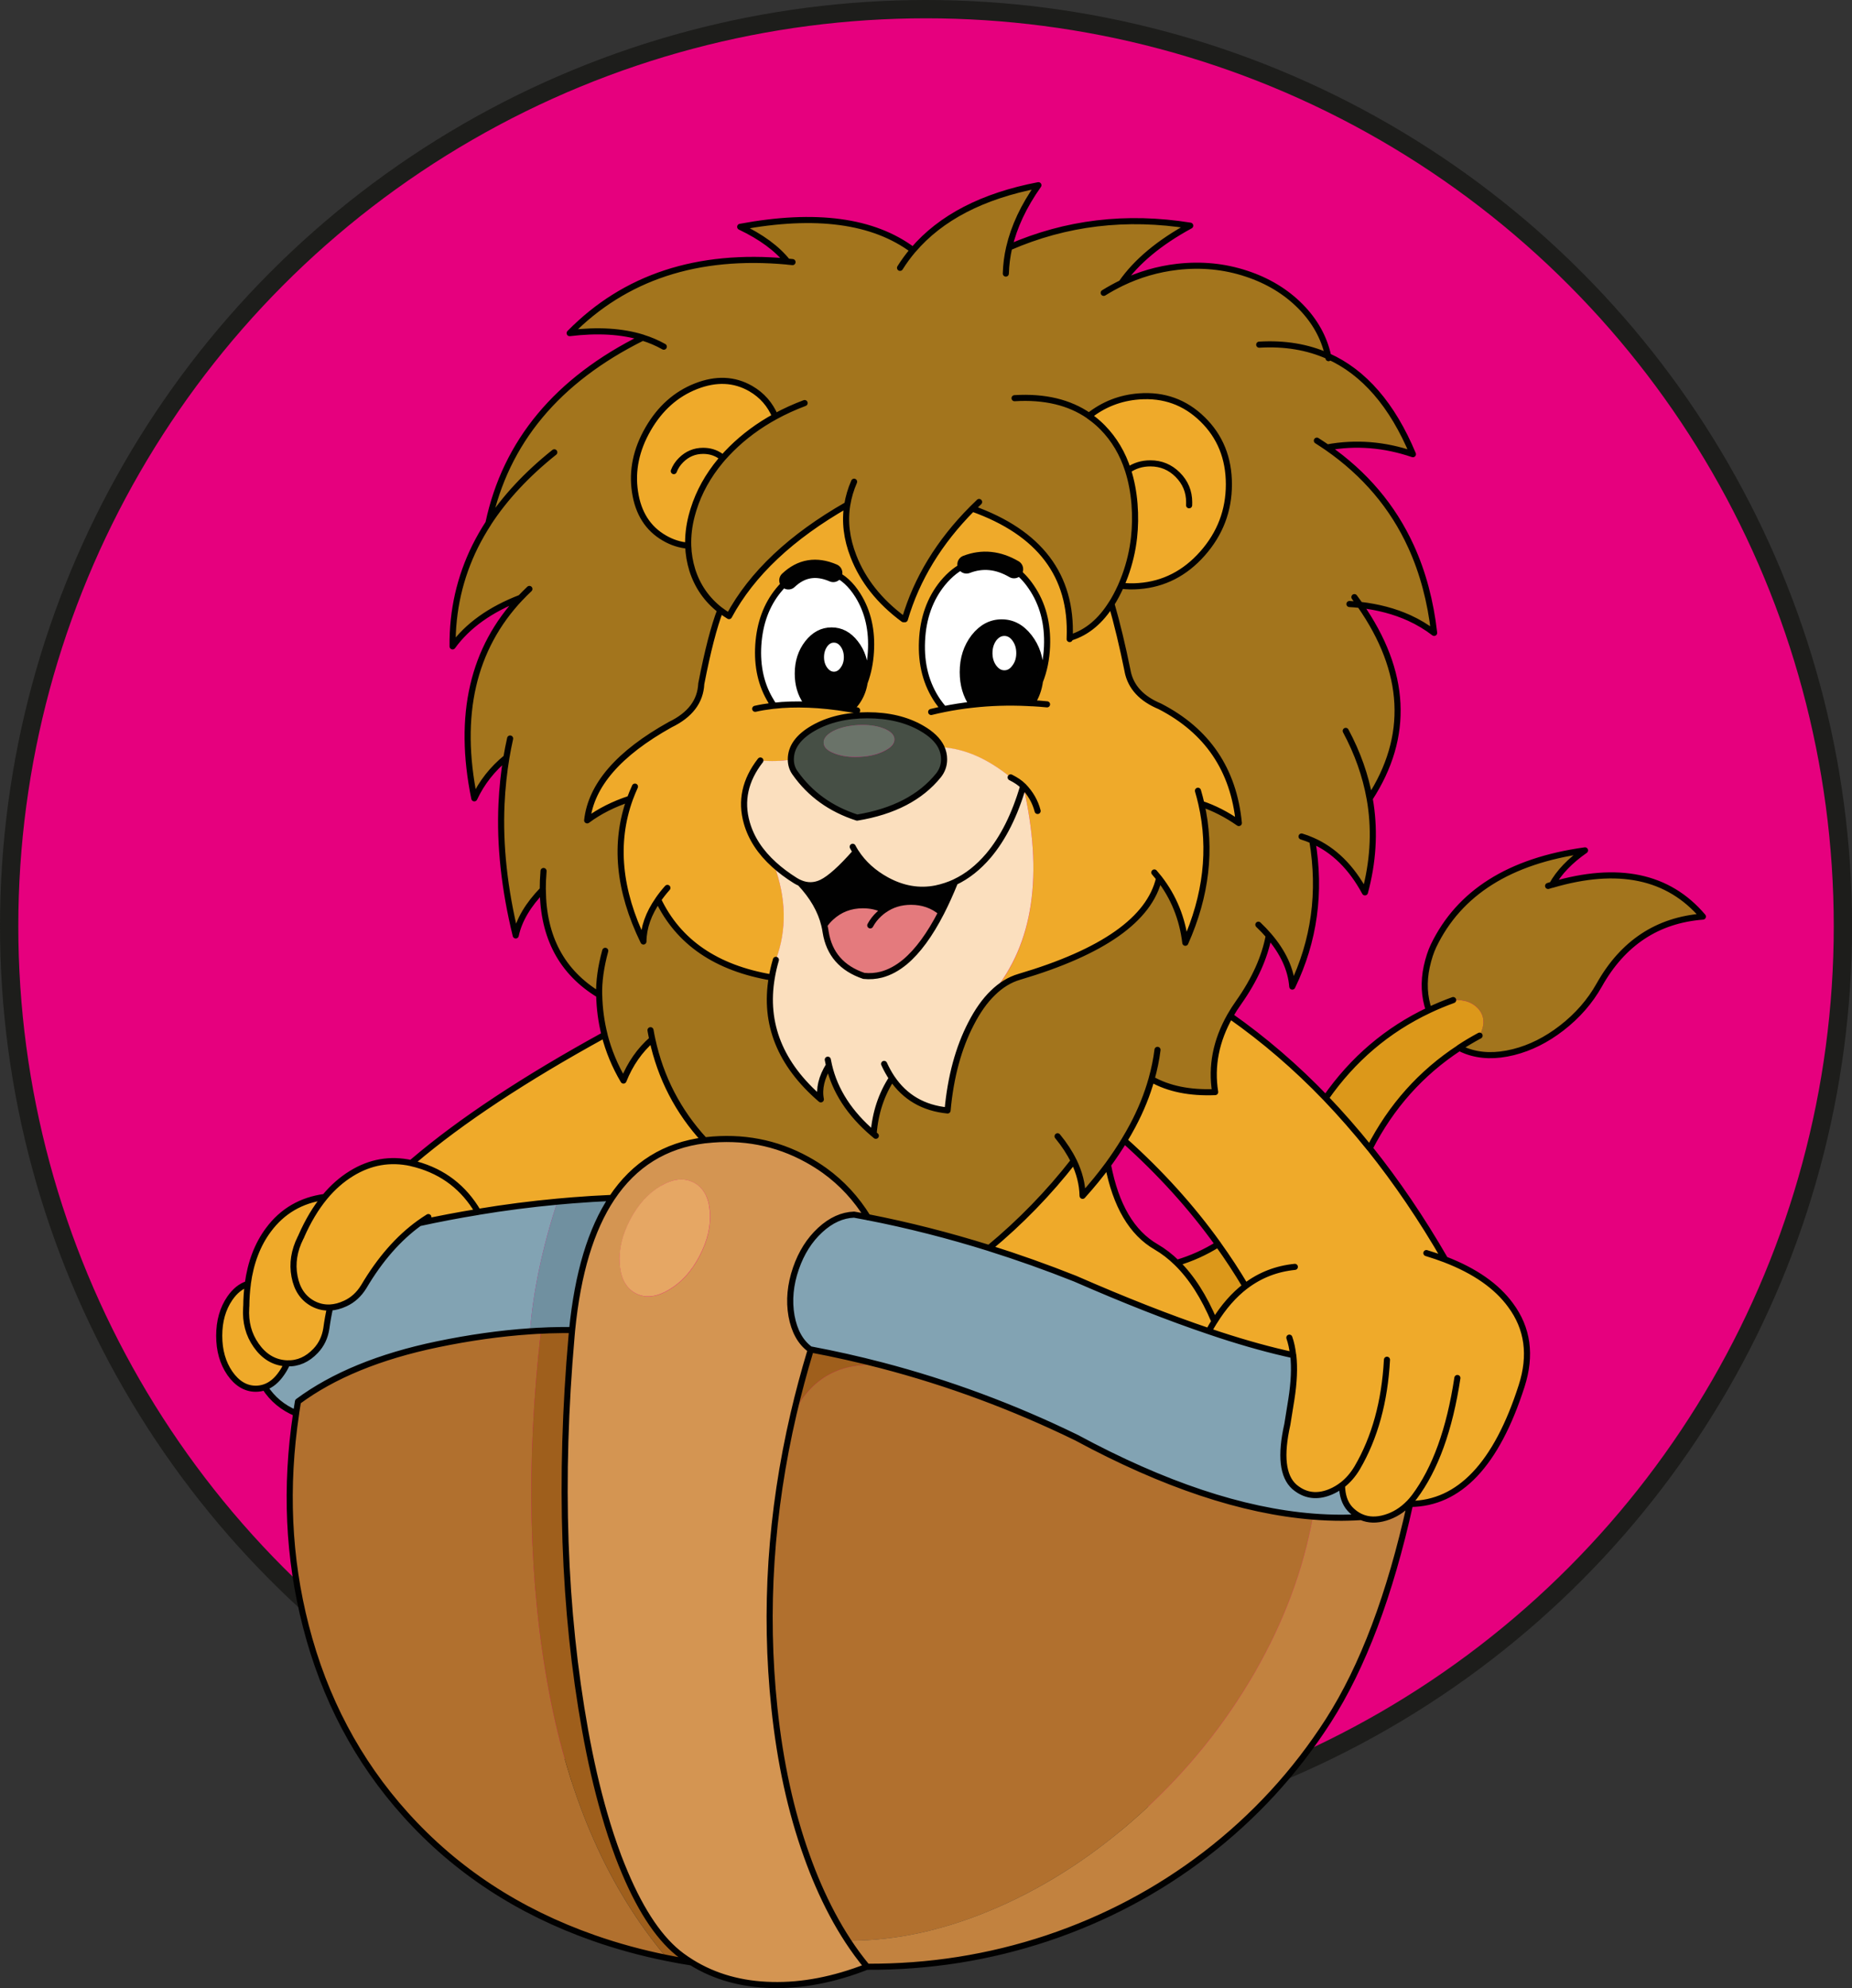 <?xml version="1.0" encoding="UTF-8"?>
<svg id="Laag_2" data-name="Laag 2" xmlns="http://www.w3.org/2000/svg" viewBox="0 0 303.55 325.79">
  <rect x="0" y="0" width="303.55" height="325.79" fill="#333333" stroke="none"/>
  <defs>
    <style>
      .cls-1 {
        fill: #6fc7da;
      }

      .cls-2 {
        fill: #9f5f1c;
      }

      .cls-3 {
        fill: #f4e600;
      }

      .cls-4 {
        fill: #fff;
      }

      .cls-5, .cls-6 {
        fill: none;
        stroke: #010101;
        stroke-linecap: round;
        stroke-linejoin: round;
      }

      .cls-5, .cls-7 {
        stroke-width: 3px;
      }

      .cls-8 {
        fill: #a3751d;
      }

      .cls-9 {
        fill: #efaa2a;
      }

      .cls-10 {
        fill: #82a3b3;
      }

      .cls-11 {
        fill: #464f45;
      }

      .cls-12 {
        fill: #d49552;
      }

      .cls-13 {
        fill: #fbdfbe;
      }

      .cls-14 {
        fill: #e6a764;
      }

      .cls-15 {
        fill: #010101;
      }

      .cls-16 {
        fill: #dc981a;
      }

      .cls-17 {
        fill: #7090a0;
      }

      .cls-18 {
        fill: #e47a7d;
      }

      .cls-19 {
        fill: #c2823f;
      }

      .cls-20 {
        fill: #b1702e;
      }

      .cls-7 {
        fill: #e6007e;
        stroke: #1d1d1b;
        stroke-miterlimit: 10;
      }

      .cls-21 {
        fill: #6a7369;
      }
    </style>
  </defs>
  <g id="Laag_1-2" data-name="Laag 1">
    <g>
      <circle class="cls-7" cx="151.78" cy="151.78" r="150.28"/>
      <g id="Boat_Lion" data-name="Boat Lion">
        <g>
          <g id="Layer0_0_FILL" data-name="Layer0 0 FILL">
            <path class="cls-1" d="M102.45,306.93l.35-.21c-.51-.85-1-1.72-1.48-2.61.37.97.74,1.91,1.13,2.82Z"/>
            <path class="cls-9" d="M40.35,214.31c0-.08,0-.17,0-.26.02-1.27.11-2.49.26-3.65-1.11.34-2.09,1.12-2.94,2.35-1.16,1.69-1.74,3.74-1.74,6.14s.58,4.45,1.74,6.14c1.18,1.69,2.6,2.54,4.26,2.54.51,0,1-.09,1.46-.26,1.05-.35,1.97-1.11,2.78-2.28.33-.47.61-.97.85-1.51l-.31-.14c-1.91-.18-3.49-1.16-4.73-2.94-1.23-1.76-1.77-3.81-1.62-6.14M53.48,217.67c.17-1.17.37-2.31.61-3.41-.97.05-1.9-.16-2.8-.63-1.62-.88-2.63-2.37-3.03-4.49-.39-2.09-.06-4.19.99-6.3.05-.08.09-.16.12-.24,1.12-2.52,2.41-4.67,3.88-6.44-3.89.52-6.97,2.31-9.24,5.39-1.79,2.4-2.92,5.36-3.39,8.87-.15,1.16-.24,2.38-.26,3.65,0,.09,0,.17,0,.26-.15,2.33.39,4.38,1.62,6.14,1.24,1.78,2.82,2.76,4.73,2.94.12.01.24.02.35.02,1.77.06,3.33-.63,4.68-2.07.95-.99,1.53-2.21,1.74-3.67M67.76,190.27l.47.54c4.43,1.22,7.8,3.82,10.11,7.79,4.35-.72,8.69-1.28,13.01-1.69.82-.07,1.64-.14,2.45-.21,2.17-.17,4.33-.3,6.49-.4,3.65-5.47,8.71-8.62,15.19-9.43-4.34-4.71-7.2-10.23-8.59-16.56-2.05,1.78-3.61,4.04-4.7,6.77-1.41-2.38-2.44-4.88-3.11-7.5-13.11,7.2-23.55,14.1-31.33,20.7M57.6,192.31c-1.59.98-3.04,2.26-4.35,3.83-1.47,1.77-2.76,3.92-3.88,6.44-.03.08-.07.16-.12.24-1.05,2.11-1.38,4.21-.99,6.3.4,2.12,1.41,3.62,3.03,4.49.9.48,1.83.69,2.8.63.81-.04,1.64-.26,2.49-.66,1.25-.57,2.26-1.49,3.03-2.75,2.64-4.47,5.67-7.94,9.1-10.42.5-.35.99-.68,1.48-.99-.49.31-.99.64-1.48.99,3.22-.7,6.43-1.31,9.62-1.83-2.31-3.97-5.69-6.56-10.11-7.79-.28-.08-.56-.15-.85-.21-3.45-.76-6.71-.19-9.78,1.72M199.17,178.95c-4.14.17-7.62-.53-10.44-2.12-.71,2.55-1.73,5.09-3.08,7.62-.43.82-.89,1.62-1.39,2.42,5.9,5.27,11.03,10.94,15.38,17.01,1.61,2.24,3.11,4.53,4.49,6.87,2.38-1.8,5.08-2.85,8.09-3.15-3.01.3-5.71,1.35-8.09,3.15h0c-1.9,1.45-3.59,3.38-5.08,5.79-.32.51-.63,1.04-.94,1.6.61.21,1.21.4,1.79.59,4.42,1.44,8.43,2.55,12.04,3.32-.11-1.05-.31-1.99-.61-2.85.3.85.5,1.8.61,2.85.24,2.04.14,4.46-.31,7.24-.24,1.6-.46,2.98-.66,4.12-1.14,5.12-.75,8.53,1.18,10.23.23.21.48.4.75.56,1.57.97,3.31,1.05,5.22.24.66-.28,1.26-.63,1.81-1.06.97-.73,1.81-1.69,2.52-2.87,2.88-4.93,4.5-10.83,4.87-17.69-.37,6.86-1.99,12.76-4.87,17.69-.7,1.18-1.54,2.14-2.52,2.87.03,1.64.46,2.93,1.29,3.86.21.23.44.44.68.64.4.31.8.55,1.22.73,1.17.5,2.49.53,3.95.09,1.45-.43,2.73-1.23,3.86-2.4h0c.31-.31.6-.65.87-1.01,3.43-4.57,5.78-11.06,7.06-19.48-1.28,8.41-3.63,14.9-7.06,19.48-.27.36-.56.7-.87,1.01l.16.14c8.08-.06,14.17-6.51,18.28-19.33,1.62-5.03,1-9.46-1.83-13.27-2.28-3.1-5.84-5.59-10.7-7.46-.97-.37-1.99-.71-3.06-1.04,1.07.32,2.09.67,3.06,1.04-3.84-6.64-7.96-12.72-12.37-18.23-2.32-2.9-4.72-5.64-7.2-8.23-4.87-5.06-10.09-9.55-15.67-13.48-2.31,4.08-3.12,8.25-2.45,12.51M177.44,195.96c-.04-1.9-.52-3.81-1.46-5.72-4.1,5.26-8.71,10.02-13.85,14.28,4.71,1.48,9.41,3.15,14.09,5.01,8.12,3.55,15.42,6.42,21.9,8.61.31-.56.62-1.09.94-1.6-1.71-4.06-3.76-7.26-6.16-9.6-1.06-1.04-2.19-1.91-3.39-2.61-3.99-2.3-6.63-6.78-7.9-13.45-1.25,1.69-2.64,3.39-4.16,5.08M110.42,77.2c.26-.66.66-1.27,1.2-1.81,1-1,2.21-1.51,3.62-1.51,1.06,0,2,.28,2.82.85.14.09.26.18.38.28.02,0,.02.02.02.02.45-.5.92-.99,1.41-1.48,2.09-2.07,4.48-3.84,7.17-5.32-.83-1.97-2.17-3.5-4.02-4.56-2.69-1.55-5.67-1.69-8.96-.4-3.29,1.3-5.9,3.64-7.86,7.01-1.95,3.39-2.67,6.83-2.14,10.33.52,3.49,2.13,6.01,4.82,7.55,1.23.72,2.53,1.14,3.88,1.25-.04-1.56.15-3.18.56-4.85.07-.23.14-.47.21-.71.04-.13.08-.27.12-.4.89-2.84,2.35-5.49,4.4-7.95l.38-.49c-.11-.1-.24-.19-.38-.28-.82-.56-1.76-.85-2.82-.85-1.41,0-2.62.5-3.62,1.51-.54.54-.94,1.15-1.2,1.81M167.7,128.81h.02-.02M148.32,101.47h-.24c-3.92-2.9-6.65-6.34-8.19-10.3-1.13-2.89-1.47-5.72-1.03-8.47-9.2,5.25-15.66,11.34-19.38,18.25-.5-.3-.98-.62-1.43-.96-1.03,2.69-2.06,6.71-3.11,12.07-.14,2.88-1.83,5.11-5.08,6.68-8.44,4.7-12.98,9.93-13.62,15.69,2.02-1.5,4.36-2.68,7.01-3.55.25-.66.52-1.32.82-1.98-.3.66-.58,1.32-.82,1.98-2.61,7.21-1.88,15.01,2.21,23.4.02-2.28.82-4.56,2.4-6.84.45-.64.96-1.29,1.53-1.93-.57.64-1.08,1.28-1.53,1.93,3.32,6.96,9.53,11.21,18.63,12.75.17-.95.39-1.91.68-2.89,1.84-4.9,1.73-10.1-.31-15.62-2.27-2.05-3.76-4.33-4.47-6.84-1.02-3.58-.27-6.98,2.23-10.21,1.71.16,3.37.11,4.99-.14v-.05c0-1.99,1.22-3.69,3.67-5.1,2.46-1.41,5.43-2.12,8.89-2.12s6.42.71,8.87,2.12c1.61.92,2.69,1.96,3.25,3.13,3.81.22,7.6,1.87,11.36,4.94.88.44,1.56.91,2.05,1.41,0,0,.18.48.02,0s1.96,2.57,2.35,4.09c-.39-1.52-1.17-2.89-2.35-4.09,3.33,14.54,1.66,25.85-5.03,33.92,1.34-1.31,2.8-2.2,4.37-2.66,13.71-4.05,21.35-9.43,22.91-16.16-.25-.32-.51-.63-.78-.94.27.31.53.62.78.94,2.39,3.07,3.83,6.6,4.3,10.58,3.45-7.73,4.33-15.32,2.63-22.77-.16-.71-.35-1.42-.56-2.14.21.72.4,1.43.56,2.14,2.08.7,4.13,1.75,6.14,3.15-.85-8.74-5.16-15.11-12.94-19.12-3.01-1.25-4.77-3.16-5.29-5.74-.85-4.19-1.73-7.88-2.66-11.08-1.79,2.84-3.97,4.68-6.56,5.5l-.28-.02c0,.11,0,.21,0,.31,0-.1,0-.2,0-.31.41-10.11-4.91-17.14-15.95-21.08-5.44,5.47-9.12,11.51-11.06,18.13M158.41,92.49c1.11-.47,2.29-.68,3.53-.64,1.57.08,2.99.55,4.26,1.41,1.04.71,1.98,1.68,2.82,2.92,1.89,2.75,2.75,6.01,2.59,9.78-.09,2.07-.48,3.96-1.18,5.67-.18,1.34-.62,2.54-1.32,3.6.83.04,1.66.11,2.49.19-.83-.08-1.66-.14-2.49-.19-.23-.01-.47-.03-.71-.05-3.08-.14-6.1-.04-9.06.28-1.55.18-3.1.42-4.63.73-.7.14-1.39.3-2.09.47.7-.17,1.4-.33,2.09-.47-.35-.4-.7-.85-1.03-1.34-1.87-2.75-2.73-6.01-2.56-9.79.16-3.77,1.29-6.95,3.39-9.53,1.19-1.44,2.49-2.46,3.9-3.06M136.56,93.88c1.58.65,2.94,1.88,4.07,3.72,1.64,2.64,2.35,5.73,2.12,9.27-.11,1.77-.44,3.38-.99,4.85,0,.04-.01.07-.02.09-.17,1.12-.55,2.12-1.13,3.01-.12.2-.26.38-.4.56-.25.32-.51.6-.78.85.35.06.7.12,1.06.19-.35-.07-.71-.13-1.06-.19l-.19-.02-.12-.02c-2.34-.39-4.57-.63-6.68-.71-.02,0-.04,0-.07,0-1.94-.08-3.79-.02-5.53.16-.11.02-.23.04-.35.05-.93.12-1.84.28-2.7.47.87-.2,1.77-.35,2.7-.47l-.09-.73c-1.64-2.64-2.34-5.74-2.12-9.29.24-3.55,1.35-6.53,3.32-8.94.52-.63,1.06-1.17,1.62-1.62,1.55-1.27,3.26-1.84,5.13-1.72.79.05,1.52.22,2.21.49M179.15,68.64c.56.44,1.1.92,1.6,1.43,1.88,1.92,3.26,4.25,4.14,6.99,1.06-.75,2.28-1.13,3.65-1.13,1.76,0,3.25.62,4.49,1.86,1.25,1.25,1.88,2.76,1.88,4.52,0,.17,0,.33-.02.49.02-.16.02-.33.02-.49,0-1.76-.63-3.26-1.88-4.52-1.24-1.24-2.74-1.86-4.49-1.86-1.37,0-2.58.38-3.65,1.13.54,1.69.9,3.53,1.06,5.53.15,1.89.12,3.73-.09,5.53-.24,2.15-.73,4.23-1.48,6.26-.19.54-.4,1.07-.64,1.6.94.12,1.91.15,2.92.07,4.08-.31,7.55-2.09,10.42-5.34,2.88-3.25,4.33-7.03,4.33-11.34,0-4.28-1.44-7.84-4.33-10.66-2.87-2.8-6.34-4.05-10.42-3.74-3.06.23-5.78,1.29-8.19,3.18.24.17.46.33.68.49Z"/>
            <path class="cls-10" d="M78.34,198.59c-3.19.53-6.4,1.14-9.62,1.83-3.43,2.48-6.46,5.95-9.1,10.42-.78,1.26-1.79,2.18-3.03,2.75-.85.4-1.68.62-2.49.66-.24,1.1-.44,2.24-.61,3.41-.21,1.46-.79,2.68-1.74,3.67-1.35,1.44-2.91,2.13-4.68,2.07-.01.04-.03.08-.05.12-.24.53-.52,1.03-.85,1.51-.8,1.17-1.73,1.93-2.78,2.28,1.25,1.95,2.96,3.37,5.15,4.28.09-.64.2-1.29.31-1.93,5.77-4.27,13.39-7.4,22.86-9.39,5.24-1.09,10.29-1.79,15.15-2.12.53-6.55,2.02-13.64,4.49-21.26-4.32.41-8.65.97-13.01,1.69M221.94,248.65l-.02-.78c-.25-.2-.47-.41-.68-.64-.83-.93-1.26-2.22-1.29-3.86-.55.43-1.16.78-1.81,1.06-1.91.82-3.66.74-5.22-.24-.27-.17-.52-.36-.75-.56-1.93-1.71-2.32-5.12-1.18-10.23.2-1.14.42-2.51.66-4.12.44-2.79.55-5.2.31-7.24-3.61-.77-7.62-1.87-12.04-3.32-.58-.18-1.18-.38-1.79-.59-6.48-2.19-13.78-5.06-21.9-8.61-4.68-1.86-9.38-3.53-14.09-5.01-6.61-2.07-13.24-3.75-19.9-5.06-.74-.15-1.49-.29-2.23-.42-1.94.06-3.79.9-5.55,2.52-1.76,1.62-3.08,3.71-3.98,6.28-.93,2.68-1.17,5.28-.73,7.79.45,2.51,1.47,4.34,3.06,5.48.02.01.05.02.07.02h0c3.94.74,7.84,1.61,11.69,2.61,10.94,2.87,21.57,6.82,31.9,11.85,14.27,7.7,27.18,12,38.74,12.91,1.61.14,3.18.2,4.73.19.68,0,1.36-.01,2.02-.05Z"/>
            <path class="cls-20" d="M88.1,218.07c-.41.03-.82.06-1.25.09-4.85.33-9.9,1.03-15.15,2.12-9.48,1.98-17.1,5.11-22.86,9.39-.11.64-.21,1.29-.31,1.93-1.82,12.08-1.3,23.7,1.58,34.84,3.04,11.87,8.49,22.17,16.35,30.91,8.25,9.17,18.54,15.92,30.88,20.25,3.85,1.35,7.85,2.44,11.97,3.27-9.52-11.26-15.96-25.77-19.31-43.54-3.37-17.87-3.82-37.62-1.34-59.27-.18.01-.37.02-.56.02M176.45,235.59c-10.32-5.03-20.95-8.98-31.9-11.85-6.71-.64-11.54,1.99-14.49,7.88-3.77,16.23-4.82,32.3-3.15,48.22.93,8.91,2.7,17.01,5.32,24.3.59,1.65,1.21,3.23,1.86,4.75,1.46,3.36,3.09,6.4,4.87,9.13,8,.03,16.2-1.8,24.6-5.48,8.4-3.69,16.29-8.88,23.66-15.59,7.39-6.74,13.52-14.36,18.42-22.84,4.8-8.35,7.99-16.88,9.55-25.59-11.56-.91-24.47-5.21-38.74-12.91Z"/>
            <path class="cls-2" d="M93.68,218.96c.03-.34.06-.68.09-1.01-1.15,0-2.31,0-3.48.02-.12.01-.24.02-.38.02-.41.02-.82.03-1.25.05-2.48,21.65-2.03,41.41,1.34,59.27,3.35,17.77,9.79,32.28,19.31,43.54,1.33.27,2.67.5,4.02.71-.54-.33-1.06-.68-1.58-1.06-3.45-2.54-6.55-7.06-9.31-13.57-.39-.91-.76-1.85-1.13-2.82-.81-2.16-1.58-4.47-2.28-6.94-1.19-4.11-2.24-8.65-3.13-13.6-3.54-19.63-4.29-41.17-2.23-64.61M132.86,221.13l-.05.26c-1.03,3.42-1.95,6.83-2.75,10.23,2.95-5.89,7.78-8.52,14.49-7.88-3.85-1-7.75-1.87-11.69-2.61Z"/>
            <path class="cls-12" d="M115.72,186.83c-.08,0-.16.02-.24.02-6.48.82-11.55,3.96-15.19,9.43-3.43,5.16-5.6,12.38-6.52,21.66-.03.33-.06.67-.09,1.01-2.05,23.44-1.31,44.98,2.23,64.61.89,4.95,1.94,9.48,3.13,13.6.71,2.47,1.47,4.78,2.28,6.94.48.89.97,1.76,1.48,2.61l-.35.21c2.76,6.51,5.86,11.03,9.31,13.57.51.38,1.04.73,1.58,1.06,3.81,2.37,8.21,3.61,13.2,3.72,4.96.12,10.15-.88,15.57-3.01-1.1-1.31-2.15-2.73-3.15-4.26-1.78-2.72-3.41-5.76-4.87-9.13-.65-1.52-1.27-3.1-1.86-4.75-2.62-7.29-4.39-15.39-5.32-24.3-1.67-15.92-.62-31.99,3.15-48.22.8-3.4,1.72-6.82,2.75-10.23l.05-.26s-.05-.01-.07-.02c-1.58-1.14-2.6-2.97-3.06-5.48-.44-2.51-.2-5.1.73-7.79.89-2.57,2.22-4.66,3.98-6.28,1.76-1.62,3.61-2.45,5.55-2.52.75.14,1.49.28,2.23.42-1.87-3.05-4.23-5.61-7.08-7.67-.9-.64-1.85-1.24-2.85-1.79-5.08-2.79-10.61-3.85-16.58-3.18M108.31,194.34c2.03-1.19,3.83-1.37,5.39-.56,1.58.83,2.47,2.41,2.66,4.75.18,2.36-.38,4.79-1.69,7.29-1.31,2.52-2.99,4.37-5.03,5.55-2.03,1.21-3.84,1.4-5.41.59-1.57-.82-2.45-2.41-2.63-4.77-.19-2.35.38-4.78,1.69-7.29,1.31-2.51,2.99-4.36,5.03-5.55Z"/>
            <path class="cls-14" d="M113.69,193.77c-1.56-.81-3.36-.62-5.39.56-2.04,1.19-3.72,3.04-5.03,5.55-1.32,2.52-1.88,4.95-1.69,7.29.18,2.36,1.06,3.95,2.63,4.77,1.57.82,3.38.62,5.41-.59,2.04-1.18,3.72-3.03,5.03-5.55,1.31-2.5,1.88-4.94,1.69-7.29-.19-2.34-1.08-3.93-2.66-4.75Z"/>
            <path class="cls-17" d="M100.29,196.29c-2.16.1-4.32.23-6.49.4-.81.07-1.63.14-2.45.21-2.47,7.62-3.97,14.71-4.49,21.26.42-.03.84-.06,1.25-.09.19,0,.38,0,.56-.02.42-.02.84-.03,1.25-.05.13,0,.26-.01.38-.02,1.18-.03,2.34-.03,3.48-.02.92-9.28,3.09-16.51,6.52-21.66Z"/>
            <path class="cls-3" d="M67.38,190.6c.29.06.57.13.85.21l-.47-.54c-.12.11-.24.22-.38.33M230.95,246.3h0l.16.14-.16-.14M118.07,75.51c.14-.16.27-.31.4-.47,0,0,0-.01-.02-.02l-.38.49M139.24,116.2l.19.02s-.03-.01-.05-.02c-.04,0-.09,0-.14,0M126.4,114.95l.09.73c.12-.01.24-.03.35-.05-.15-.21-.3-.44-.45-.68Z"/>
            <path class="cls-16" d="M204.13,210.75h0c-1.39-2.34-2.88-4.63-4.49-6.87-2.09,1.33-4.34,2.34-6.75,3.06,2.4,2.34,4.46,5.54,6.16,9.6,1.49-2.4,3.18-4.33,5.08-5.79M242.5,169.71c.86-1.6.86-2.99,0-4.16-.97-1.24-2.41-1.79-4.33-1.67-1.36.5-2.69,1.05-3.98,1.65-6.84,3.23-12.47,8.03-16.91,14.4,2.48,2.59,4.88,5.34,7.2,8.23,3.52-6.87,8.41-12.36,14.68-16.47,1.08-.69,2.2-1.35,3.34-1.98Z"/>
            <path class="cls-19" d="M231.11,246.44l-.16-.14c-1.12,1.17-2.41,1.97-3.86,2.4-1.46.43-2.78.4-3.95-.09-.39.03-.79.04-1.2.05-.67.03-1.34.05-2.02.05-1.55.01-3.12-.05-4.73-.19-1.56,8.71-4.75,17.24-9.55,25.59-4.89,8.48-11.03,16.1-18.42,22.84-7.37,6.71-15.26,11.91-23.66,15.59-8.4,3.68-16.6,5.51-24.6,5.48,1,1.52,2.05,2.94,3.15,4.26h0c10.15.06,19.99-1.49,29.52-4.66,9.47-3.17,18.13-7.75,25.97-13.76,7.98-6.13,14.69-13.42,20.11-21.87,5.66-8.83,10.13-20.68,13.41-35.54Z"/>
            <path class="cls-8" d="M253.74,145.18c.21-.06.41-.13.61-.19,1.15-2.05,2.96-3.94,5.41-5.65-12.35,1.71-20.62,6.93-24.82,15.64-.44.93-.81,2.06-1.11,3.41-.54,2.52-.42,4.9.35,7.13,1.29-.6,2.61-1.15,3.98-1.65,1.92-.12,3.36.43,4.33,1.67.86,1.17.86,2.56,0,4.16-1.14.62-2.26,1.28-3.34,1.98.37.2.76.37,1.15.52,2.29.85,4.87.91,7.74.19,2.76-.69,5.39-2.01,7.9-3.95,2.59-1.99,4.64-4.34,6.16-7.06,3.87-6.88,9.53-10.61,16.98-11.2-5.65-6.66-13.9-8.39-24.74-5.2-.2.06-.4.12-.61.19M221.99,97.85c.32.43.62.85.92,1.27,2.98.34,5.67,1.05,8.07,2.14,1.47.67,2.84,1.49,4.09,2.45-.59-5.19-1.85-9.91-3.79-14.16-2.98-6.53-7.57-11.94-13.76-16.23-.54-.38-1.1-.74-1.67-1.11.57.36,1.13.73,1.67,1.11,4.69-.86,9.38-.49,14.07,1.11-3.37-8.06-8.01-13.42-13.9-16.07.03.11.05.22.07.33-.02-.11-.05-.22-.07-.33-3.35-1.5-7.12-2.13-11.29-1.88,4.17-.25,7.94.38,11.29,1.88-.66-3.05-2.18-5.77-4.54-8.16-2.38-2.41-5.34-4.2-8.87-5.36-3.62-1.19-7.4-1.56-11.34-1.11-3.17.36-6.22,1.25-9.15,2.66-.97.48-1.94,1.01-2.89,1.6.95-.59,1.92-1.12,2.89-1.6,2.47-3.53,6.23-6.66,11.29-9.41-10.47-1.68-20.37-.5-29.68,3.55-.32,1.44-.5,2.87-.54,4.3.04-1.43.22-2.87.54-4.3.79-3.39,2.39-6.79,4.8-10.18-9.16,1.77-16.01,5.31-20.56,10.63-.77.93-1.47,1.9-2.12,2.92.64-1.02,1.35-1.99,2.12-2.92-6.48-4.84-15.92-6.12-28.32-3.81,3.45,1.65,6.03,3.54,7.74,5.69.29.03.57.06.85.09-.28-.03-.56-.06-.85-.09-14.75-1.37-26.64,2.55-35.68,11.74,4.61-.56,8.61-.32,11.97.73,1.24.39,2.39.88,3.46,1.48-1.07-.6-2.22-1.1-3.46-1.48-14.03,6.96-22.46,17.09-25.29,30.39,2.68-4.13,6.28-7.99,10.8-11.6-4.51,3.6-8.11,7.47-10.8,11.6-.81,1.25-1.54,2.53-2.19,3.83-1.25,2.53-2.18,5.15-2.8,7.86-.62,2.74-.92,5.58-.89,8.51,2.47-3.4,6.18-6.06,11.13-7.97.47-.48.96-.96,1.46-1.43-.5.47-.99.95-1.46,1.43-7.83,8.3-10.35,19.26-7.57,32.86,1.23-2.58,2.98-4.81,5.27-6.68.18-1.04.38-2.08.61-3.1-.23,1.03-.43,2.06-.61,3.1-.41,2.47-.68,5.01-.8,7.62-.31,6.76.46,13.94,2.33,21.55.54-2.52,2.02-5.02,4.42-7.5,0-.99.05-2.01.14-3.06-.09,1.05-.14,2.07-.14,3.06.06,7.81,3.14,13.55,9.24,17.24-.04-2.18.29-4.59,1.01-7.22-.72,2.63-1.06,5.04-1.01,7.22.06,2.26.35,4.44.89,6.54.66,2.62,1.7,5.12,3.11,7.5,1.09-2.74,2.66-5,4.7-6.77-.1-.49-.19-.98-.28-1.48.09.5.18.99.28,1.48,1.38,6.33,4.25,11.85,8.59,16.56.08,0,.16-.01.24-.02,5.97-.67,11.5.38,16.58,3.18,1,.55,1.95,1.15,2.85,1.79,2.85,2.06,5.21,4.62,7.08,7.67,6.66,1.3,13.29,2.99,19.9,5.06,5.14-4.26,9.76-9.02,13.85-14.28-.65-1.35-1.53-2.7-2.63-4.05,1.11,1.35,1.98,2.7,2.63,4.05.94,1.91,1.42,3.81,1.46,5.72,1.53-1.69,2.91-3.39,4.16-5.08.97-1.33,1.86-2.66,2.66-4,.5-.8.96-1.61,1.39-2.42,1.35-2.54,2.37-5.08,3.08-7.62.46-1.6.79-3.2.99-4.8-.2,1.6-.53,3.2-.99,4.8,2.82,1.59,6.3,2.29,10.44,2.12-.68-4.26.14-8.43,2.45-12.51.42-.73.89-1.46,1.41-2.19,2.62-3.72,4.25-7.36,4.92-10.94-.51-.6-1.07-1.19-1.69-1.79.62.59,1.18,1.19,1.69,1.79,2.36,2.73,3.64,5.52,3.86,8.35,3.62-7.5,4.71-15.48,3.27-23.95-.56-.24-1.14-.45-1.74-.63.6.18,1.18.39,1.74.63,3.53,1.55,6.42,4.39,8.66,8.51,1.32-4.92,1.63-9.75.92-14.49-.05-.3-.1-.6-.16-.89-.66-3.75-1.96-7.44-3.9-11.08,1.95,3.64,3.25,7.33,3.9,11.08,6.61-10.16,6.08-20.74-1.58-31.73-.56-.06-1.13-.11-1.72-.14.58.04,1.16.08,1.72.14-.29-.42-.6-.84-.92-1.27M166.29,65.25c4.92-.3,8.98.66,12.18,2.89,2.4-1.89,5.13-2.95,8.19-3.18,4.08-.31,7.55.94,10.42,3.74,2.88,2.82,4.33,6.37,4.33,10.66,0,4.31-1.44,8.08-4.33,11.34-2.87,3.25-6.34,5.03-10.42,5.34-1.01.08-1.98.05-2.92-.07-.04.09-.08.18-.12.26-.45.99-.94,1.89-1.46,2.7.92,3.2,1.81,6.89,2.66,11.08.52,2.58,2.28,4.49,5.29,5.74,7.78,4.01,12.09,10.38,12.94,19.12-2.01-1.4-4.06-2.45-6.14-3.15,1.69,7.45.81,15.04-2.63,22.77-.48-3.98-1.91-7.51-4.3-10.58-1.56,6.73-9.2,12.11-22.91,16.16-1.58.46-3.04,1.35-4.37,2.66-1.29,1.26-2.46,2.93-3.53,4.99-2.07,3.98-3.36,8.73-3.86,14.25-3.95-.39-6.99-2.16-9.13-5.32-1.74,2.67-2.74,5.72-3.01,9.15.13.1.25.21.38.31-.12-.1-.25-.2-.38-.31-3.89-3.31-6.32-7.06-7.29-11.24-1.23,2-1.67,3.87-1.34,5.6-6.65-5.73-9.34-12.39-8.04-19.97-9.1-1.54-15.31-5.79-18.63-12.75-1.58,2.28-2.38,4.56-2.4,6.84-4.09-8.39-4.83-16.19-2.21-23.4-2.65.87-4.99,2.05-7.01,3.55.64-5.76,5.18-10.99,13.62-15.69,3.25-1.57,4.94-3.8,5.08-6.68,1.04-5.36,2.08-9.38,3.11-12.07-2.21-1.72-3.74-3.91-4.59-6.59-.41-1.29-.63-2.63-.68-4-1.35-.11-2.65-.52-3.88-1.25-2.69-1.54-4.3-4.06-4.82-7.55-.53-3.49.19-6.93,2.14-10.33,1.95-3.37,4.57-5.71,7.86-7.01,3.29-1.29,6.28-1.15,8.96.4,1.85,1.07,3.19,2.59,4.02,4.56,1.51-.82,3.12-1.55,4.82-2.19-1.7.64-3.31,1.37-4.82,2.19-2.69,1.48-5.09,3.25-7.17,5.32-.49.49-.96.98-1.41,1.48-.13.16-.26.31-.4.47-2.04,2.46-3.51,5.11-4.4,7.95-.04.13-.08.27-.12.4-.07.24-.14.47-.21.71-.42,1.67-.61,3.28-.56,4.85.05,1.37.28,2.71.68,4,.85,2.67,2.38,4.87,4.59,6.59.46.34.94.67,1.43.96,3.72-6.92,10.19-13,19.38-18.25.21-1.27.59-2.52,1.13-3.76-.54,1.24-.92,2.5-1.13,3.76-.44,2.75-.09,5.57,1.03,8.47,1.54,3.97,4.27,7.4,8.19,10.3h.24c1.93-6.62,5.62-12.67,11.06-18.13.36-.36.73-.72,1.11-1.08-.38.36-.74.72-1.11,1.08,11.04,3.94,16.36,10.96,15.95,21.08l.28.02c2.59-.83,4.78-2.66,6.56-5.5.52-.81,1.01-1.71,1.46-2.7.04-.08.08-.17.12-.26.23-.52.44-1.06.64-1.6.75-2.02,1.25-4.11,1.48-6.26.21-1.8.24-3.64.09-5.53-.16-2-.51-3.84-1.06-5.53-.88-2.74-2.26-5.07-4.14-6.99-.5-.52-1.04-1-1.6-1.43-.22-.16-.45-.33-.68-.49-3.21-2.23-7.27-3.19-12.18-2.89Z"/>
            <path class="cls-13" d="M156.53,144.54c-.73,1.82-1.48,3.48-2.26,4.96-1.87,3.67-3.84,6.38-5.93,8.11-1.26,1.05-2.55,1.75-3.88,2.09-.94.24-1.9.31-2.87.21-3.6-1.22-5.69-3.61-6.26-7.17-.06-.38-.13-.77-.24-1.15-.57-2.41-1.9-4.71-3.98-6.92-.26-.1-.51-.24-.78-.4-1.31-.82-2.47-1.69-3.48-2.61,2.04,5.52,2.14,10.72.31,15.62-.29.98-.51,1.94-.68,2.89-1.29,7.58,1.39,14.24,8.04,19.97-.33-1.73.11-3.6,1.34-5.6-.07-.29-.13-.59-.19-.89.05.3.12.6.19.89.97,4.18,3.4,7.93,7.29,11.24.27-3.43,1.28-6.48,3.01-9.15-.46-.7-.89-1.47-1.27-2.31.38.84.81,1.61,1.27,2.31,2.13,3.15,5.18,4.92,9.13,5.32.5-5.52,1.79-10.27,3.86-14.25,1.06-2.06,2.24-3.72,3.53-4.99,6.69-8.07,8.37-19.38,5.03-33.92h-.02c-1.38,4.74-3.27,8.54-5.69,11.41-1.65,1.94-3.48,3.38-5.48,4.33M154.29,122.45c.3.62.45,1.28.45,1.98,0,.99-.31,1.86-.92,2.63-2.93,3.63-7.38,5.94-13.34,6.92-4.32-1.39-7.72-3.84-10.18-7.34-.45-.63-.67-1.35-.68-2.16-1.61.25-3.27.3-4.99.14-2.51,3.23-3.25,6.63-2.23,10.21.71,2.51,2.2,4.79,4.47,6.84,1.01.92,2.17,1.79,3.48,2.61.26.16.52.3.78.4,1.2.52,2.38.5,3.55-.07,1.36-.66,3.22-2.33,5.57-5.01-.17-.27-.34-.56-.49-.85.16.29.32.57.49.85,1.22,1.9,2.92,3.43,5.08,4.61,2.67,1.44,5.35,1.9,8.04,1.36,1.09-.22,2.15-.57,3.15-1.04,2-.94,3.83-2.39,5.48-4.33,2.42-2.87,4.32-6.67,5.69-11.41h0c-.48-.5-1.17-.97-2.05-1.41-3.76-3.07-7.55-4.72-11.36-4.94Z"/>
            <path class="cls-15" d="M154.27,149.5c.77-1.49,1.53-3.14,2.26-4.96-1.01.47-2.06.81-3.15,1.04-2.7.53-5.38.08-8.04-1.36-2.16-1.18-3.86-2.71-5.08-4.61-2.35,2.68-4.21,4.35-5.57,5.01-1.17.57-2.36.59-3.55.07,2.08,2.2,3.4,4.51,3.98,6.92.31-.44.68-.85,1.11-1.25,1.44-1.33,3.18-2,5.22-2,1.27,0,2.42.26,3.46.78,1.28-.91,2.76-1.36,4.45-1.36,1.91,0,3.56.58,4.94,1.74M141.73,111.8s0-.06,0-.09c.07-.42.1-.86.09-1.32,0-1.95-.53-3.62-1.62-5.01-1.08-1.37-2.38-2.06-3.9-2.07-1.52.01-2.83.7-3.93,2.07-1.07,1.39-1.61,3.06-1.62,5.01,0,1.79.46,3.33,1.36,4.63.09.12.18.24.26.35.03.03.06.06.07.09,2.11.08,4.34.31,6.68.71.11-.12.22-.25.33-.38l-.07.4s.03.02.05.02c.27-.25.53-.53.78-.85.14-.18.28-.37.4-.56.58-.89.96-1.89,1.13-3.01M135.17,105.64c.43-.55.93-.82,1.51-.82.59,0,1.1.27,1.51.82.42.58.63,1.26.63,2.05,0,.8-.21,1.47-.63,2.02-.41.58-.91.87-1.51.87-.58,0-1.08-.29-1.51-.87-.4-.55-.61-1.22-.61-2.02,0-.78.21-1.47.61-2.05M168.66,104.37c-1.24-1.58-2.74-2.38-4.49-2.38s-3.26.79-4.52,2.38c-1.24,1.6-1.86,3.52-1.86,5.76,0,2.06.52,3.84,1.55,5.34,2.96-.32,5.98-.42,9.06-.28.24.02.47.03.71.05.7-1.06,1.14-2.26,1.32-3.6.08-.48.12-.98.12-1.51,0-2.24-.63-4.16-1.88-5.76M162.88,109.35c-.47-.64-.71-1.42-.71-2.33s.24-1.69.71-2.35c.49-.64,1.07-.96,1.74-.96s1.25.32,1.72.96c.49.66.73,1.44.73,2.35s-.24,1.69-.73,2.33c-.47.66-1.04.99-1.72.99s-1.25-.33-1.74-.99Z"/>
            <path class="cls-18" d="M144.11,149.76c.25-.23.51-.44.78-.64-1.04-.52-2.19-.78-3.46-.78-2.04,0-3.78.67-5.22,2-.43.39-.8.81-1.11,1.25.1.38.18.77.24,1.15.57,3.56,2.66,5.95,6.26,7.17.97.1,1.93.03,2.87-.21,1.33-.35,2.63-1.05,3.88-2.09,2.08-1.74,4.06-4.44,5.93-8.11-1.38-1.16-3.03-1.74-4.94-1.74-1.68,0-3.16.45-4.45,1.36-.27.19-.52.4-.78.64-.62.58-1.12,1.2-1.48,1.88.36-.68.86-1.31,1.48-1.88Z"/>
            <path class="cls-11" d="M154.74,124.43c0-.69-.15-1.35-.45-1.98-.56-1.16-1.64-2.21-3.25-3.13-2.45-1.41-5.4-2.12-8.87-2.12s-6.43.71-8.89,2.12c-2.45,1.41-3.67,3.11-3.67,5.1v.05c0,.81.24,1.54.68,2.16,2.47,3.5,5.86,5.94,10.18,7.34,5.96-.98,10.4-3.28,13.34-6.92.61-.77.92-1.65.92-2.63M144.79,119.35c1.17.46,1.78,1.05,1.81,1.76.04.73-.5,1.37-1.62,1.93-1.09.58-2.44.9-4.05.99-1.59.09-2.97-.1-4.14-.56-.65-.24-1.13-.53-1.43-.87-.22-.26-.34-.55-.35-.87-.04-.72.5-1.37,1.6-1.95,1.12-.55,2.47-.87,4.07-.96,1.59-.07,2.97.11,4.12.54Z"/>
            <path class="cls-21" d="M146.6,121.11c-.03-.71-.64-1.3-1.81-1.76-1.15-.44-2.52-.62-4.12-.54-1.6.09-2.95.41-4.07.96-1.1.59-1.64,1.24-1.6,1.95.02.32.13.61.35.87.3.34.78.63,1.43.87,1.17.46,2.55.65,4.14.56,1.6-.08,2.95-.41,4.05-.99,1.13-.56,1.67-1.2,1.62-1.93Z"/>
            <path class="cls-4" d="M136.67,104.81c-.58,0-1.08.27-1.51.82-.4.58-.61,1.26-.61,2.05,0,.8.21,1.47.61,2.02.43.58.93.87,1.51.87.59,0,1.1-.29,1.51-.87.42-.55.63-1.22.63-2.02,0-.78-.21-1.47-.63-2.05-.41-.55-.91-.82-1.51-.82M140.63,97.59c-1.13-1.83-2.48-3.07-4.07-3.72-.69-.28-1.42-.44-2.21-.49-1.86-.12-3.57.45-5.13,1.72-.56.45-1.1.99-1.62,1.62-1.97,2.41-3.07,5.39-3.32,8.94-.22,3.55.48,6.65,2.12,9.29.15.24.3.47.45.68,1.74-.19,3.58-.24,5.53-.16v-.09c-.08-.11-.17-.23-.26-.35-.9-1.3-1.35-2.85-1.36-4.63.01-1.95.55-3.62,1.62-5.01,1.1-1.37,2.4-2.06,3.93-2.07,1.53.01,2.83.7,3.9,2.07,1.09,1.39,1.63,3.06,1.62,5.01,0,.45-.02.89-.09,1.32h.02c.54-1.47.87-3.08.99-4.85.23-3.54-.47-6.63-2.12-9.27M162.17,107.02c0,.91.24,1.69.71,2.33.49.66,1.07.99,1.74.99s1.25-.33,1.72-.99c.49-.64.73-1.42.73-2.33s-.24-1.69-.73-2.35c-.47-.64-1.04-.96-1.72-.96s-1.25.32-1.74.96c-.47.66-.71,1.44-.71,2.35M161.94,91.85c-1.24-.05-2.42.17-3.53.64-1.41.6-2.71,1.62-3.9,3.06-2.1,2.58-3.22,5.75-3.39,9.53-.16,3.77.69,7.04,2.56,9.79.33.49.68.94,1.03,1.34,1.54-.31,3.08-.55,4.63-.73-1.04-1.5-1.55-3.28-1.55-5.34,0-2.24.62-4.16,1.86-5.76,1.25-1.58,2.76-2.38,4.52-2.38s3.25.79,4.49,2.38c1.25,1.6,1.88,3.52,1.88,5.76,0,.52-.04,1.02-.12,1.51.69-1.71,1.08-3.6,1.18-5.67.16-3.77-.7-7.04-2.59-9.78-.84-1.24-1.78-2.21-2.82-2.92-1.27-.86-2.69-1.33-4.26-1.41Z"/>
          </g>
          <path id="Layer0_0_1_STROKES" data-name="Layer0 0 1 STROKES" class="cls-6" d="M222.9,99.12c2.98.34,5.67,1.05,8.07,2.14,1.47.67,2.84,1.49,4.09,2.45-.59-5.19-1.85-9.91-3.79-14.16-2.98-6.53-7.57-11.94-13.75-16.23-.55-.38-1.11-.74-1.68-1.11M222.9,99.12c-.56-.06-1.13-.11-1.72-.14M183.8,46.39c2.92-1.41,5.97-2.29,9.14-2.66,3.94-.45,7.72-.09,11.34,1.11,3.53,1.16,6.48,2.95,8.87,5.36,2.36,2.39,3.88,5.11,4.54,8.16M180.9,47.99c.95-.59,1.92-1.12,2.9-1.6M147.52,43.89c.64-1.02,1.35-1.99,2.13-2.91M129.07,42.87c.28.03.56.05.83.08M165.41,40.54c-.33,1.43-.51,2.86-.55,4.29M149.65,40.99c4.54-5.33,11.39-8.88,20.55-10.64-2.41,3.4-4,6.8-4.79,10.2M166.29,65.25c4.92-.3,8.98.67,12.2,2.9,2.39-1.89,5.12-2.96,8.19-3.19,4.07-.31,7.55.94,10.42,3.75,2.88,2.81,4.32,6.36,4.32,10.66,0,4.3-1.44,8.07-4.32,11.33-2.87,3.25-6.35,5.03-10.42,5.34-1.02.08-1.99.06-2.93-.06-.04.08-.08.16-.12.25-.45.99-.94,1.9-1.46,2.72M184.82,110.01c.52,2.58,2.28,4.49,5.29,5.74,7.78,4.01,12.09,10.38,12.94,19.12-2.01-1.4-4.06-2.45-6.14-3.14M178.48,68.16c.23.16.45.32.67.49.56.43,1.1.91,1.6,1.42,1.88,1.92,3.26,4.25,4.14,6.99M114.94,112.06c-.14,2.88-1.83,5.11-5.08,6.68-8.44,4.7-12.98,9.93-13.62,15.69,2.02-1.5,4.36-2.68,7.01-3.54M154.73,116.2c-.36-.4-.71-.85-1.05-1.34-1.87-2.75-2.73-6.01-2.56-9.79.16-3.77,1.3-6.95,3.4-9.53,1.19-1.44,2.48-2.46,3.89-3.06,1.11-.47,2.29-.68,3.54-.62,1.56.07,2.98.54,4.25,1.4,1.04.71,1.98,1.68,2.82,2.92,1.89,2.75,2.75,6.01,2.59,9.78-.09,2.07-.48,3.97-1.16,5.68-.18,1.33-.62,2.52-1.32,3.59.82.04,1.65.11,2.48.19M159.37,83.34c11.04,3.94,16.36,10.97,15.96,21.09M175.6,104.44c2.59-.83,4.78-2.66,6.56-5.49M159.36,115.48c-1.04-1.51-1.56-3.29-1.56-5.35,0-2.24.62-4.16,1.86-5.76,1.25-1.58,2.76-2.38,4.52-2.38s3.25.79,4.49,2.38c1.25,1.6,1.88,3.52,1.88,5.76,0,.52-.04,1.03-.11,1.52M217.68,58.36c.03.11.05.22.07.33M184.89,77.06c.54,1.69.9,3.53,1.06,5.53.15,1.89.12,3.73-.08,5.53-.24,2.15-.74,4.23-1.48,6.26-.2.54-.42,1.08-.65,1.61M215.08,137.73c-.57-.25-1.15-.47-1.75-.65M175.33,104.43c0,.1,0,.2-.01.29M162.88,104.67c.49-.64,1.07-.96,1.74-.96s1.25.32,1.72.96c.49.66.73,1.44.73,2.35s-.24,1.69-.73,2.33c-.47.66-1.04.99-1.72.99s-1.25-.33-1.74-.99c-.47-.64-.71-1.42-.71-2.33s.24-1.69.71-2.35ZM159.36,115.48c2.95-.33,5.97-.43,9.04-.28.24.01.48.02.72.04M154.29,122.45c.3.62.45,1.28.45,1.98,0,.99-.31,1.86-.92,2.63M130.3,126.64c-.45-.63-.67-1.35-.68-2.16M152.62,116.67c.7-.17,1.4-.33,2.1-.47,1.53-.31,3.07-.55,4.63-.72M129.62,124.48v-.05c0-1.99,1.22-3.69,3.67-5.1,2.46-1.41,5.43-2.12,8.89-2.12s6.42.71,8.87,2.12c1.61.92,2.69,1.96,3.25,3.13M165.65,127.39c.88.44,1.57.91,2.06,1.41h.01c1.18,1.21,1.96,2.57,2.35,4.09M142.64,151.64c.36-.68.85-1.31,1.47-1.88.25-.23.51-.44.79-.64-1.04-.52-2.2-.78-3.47-.78-2.04,0-3.78.67-5.22,2-.43.39-.79.81-1.09,1.26M154.28,149.52c-1.39-1.17-3.04-1.75-4.95-1.75-1.68,0-3.16.45-4.43,1.36M175.99,190.24c.93,1.91,1.41,3.81,1.45,5.72,1.53-1.69,2.91-3.39,4.16-5.08.97-1.33,1.86-2.66,2.67-3.99.49-.81.95-1.61,1.38-2.42,1.35-2.54,2.38-5.09,3.09-7.63.45-1.6.78-3.2.98-4.8M173.34,186.2c1.11,1.35,1.99,2.7,2.65,4.05M162.12,204.52c4.71,1.48,9.41,3.15,14.09,5.01,8.12,3.55,15.42,6.42,21.91,8.61.3-.56.61-1.09.93-1.6-1.71-4.06-3.76-7.26-6.16-9.6-1.06-1.04-2.19-1.91-3.39-2.61-3.99-2.3-6.63-6.78-7.9-13.45M215.08,137.73c3.53,1.54,6.41,4.37,8.64,8.5,1.32-4.92,1.63-9.75.92-14.49-.05-.3-.1-.6-.15-.89-.67-3.75-1.97-7.44-3.92-11.08M207.96,153.32c-.67,3.57-2.31,7.22-4.93,10.94-.52.73-.99,1.46-1.41,2.2,5.58,3.92,10.8,8.41,15.67,13.48,4.44-6.37,10.08-11.17,16.91-14.4-.77-2.24-.89-4.62-.35-7.14.3-1.35.67-2.48,1.11-3.4,4.2-8.72,12.47-13.94,24.83-15.65-2.46,1.71-4.26,3.59-5.41,5.65,10.84-3.19,19.08-1.46,24.73,5.2-7.45.58-13.11,4.32-16.98,11.2-1.52,2.71-3.58,5.06-6.16,7.06-2.51,1.94-5.14,3.26-7.9,3.95-2.87.72-5.45.66-7.74-.19-.4-.15-.78-.32-1.14-.51-6.27,4.1-11.17,9.58-14.69,16.45,4.41,5.51,8.53,11.58,12.37,18.23,4.86,1.87,8.43,4.36,10.7,7.46,2.84,3.81,3.45,8.23,1.83,13.27-4.11,12.83-10.2,19.27-18.28,19.33-3.28,14.87-7.75,26.71-13.41,35.54-5.43,8.45-12.13,15.74-20.11,21.87-7.84,6.01-16.5,10.59-25.97,13.76-9.53,3.17-19.37,4.72-29.51,4.67h-.01M113.34,321.58c-1.35-.21-2.69-.45-4.01-.72-4.13-.83-8.13-1.92-11.98-3.27-12.34-4.33-22.64-11.08-30.88-20.25-7.86-8.73-13.31-19.04-16.35-30.91-2.87-11.14-3.4-22.75-1.58-34.84-2.19-.91-3.9-2.33-5.14-4.27-.47.16-.96.25-1.47.25-1.66,0-3.08-.85-4.26-2.54-1.16-1.69-1.74-3.74-1.74-6.14s.58-4.45,1.74-6.14c.85-1.23,1.83-2.01,2.94-2.35M67.39,190.6c.12-.11.25-.21.38-.32,7.77-6.61,18.21-13.51,31.32-20.7-.54-2.11-.83-4.29-.88-6.55M88.96,145.79c-2.41,2.48-3.89,4.98-4.43,7.5-1.86-7.6-2.64-14.78-2.33-21.55.12-2.61.39-5.14.8-7.61M85.32,97.96c-4.96,1.91-8.67,4.56-11.14,7.96-.03-2.93.27-5.77.89-8.51.62-2.71,1.55-5.33,2.8-7.86.65-1.3,1.38-2.58,2.19-3.83M105.34,55.32c-3.37-1.05-7.36-1.29-11.97-.73,9.04-9.19,20.94-13.1,35.69-11.73M188.74,176.84c2.81,1.59,6.29,2.29,10.43,2.12-.68-4.26.14-8.43,2.45-12.5M253.74,145.18c.21-.06.42-.13.62-.19M238.18,163.88c-1.37.5-2.7,1.05-3.99,1.66M242.51,169.71c-1.15.62-2.27,1.28-3.34,1.99M217.28,179.93c2.48,2.59,4.88,5.33,7.2,8.22M236.85,206.38c-.97-.37-1.99-.71-3.06-1.04M227.33,222.82c-.37,6.86-1.99,12.76-4.87,17.69-.7,1.18-1.54,2.14-2.5,2.87.02,1.64.45,2.93,1.28,3.86.21.23.44.44.69.64.39.31.8.55,1.22.73,1.17.5,2.48.53,3.94.09,1.45-.43,2.73-1.23,3.86-2.39h.01c.3-.32.59-.66.87-1.02,3.42-4.57,5.77-11.06,7.04-19.48M223.15,248.6c-.4.03-.81.05-1.21.06-.67.03-1.34.04-2.01.05-1.55,0-3.13-.06-4.74-.19M204.15,210.75h-.01c-1.9,1.46-3.59,3.38-5.08,5.79M204.15,210.75c2.37-1.8,5.07-2.85,8.08-3.15M192.89,206.94c2.41-.71,4.66-1.73,6.76-3.05-4.36-6.08-9.49-11.74-15.38-17.01M198.12,218.14c.6.21,1.2.41,1.79.6,4.41,1.44,8.43,2.54,12.04,3.32-.12-1.05-.32-2.01-.62-2.86M219.95,243.38c-.56.43-1.16.78-1.81,1.06-1.92.82-3.67.74-5.23-.24-.27-.17-.52-.35-.75-.55-1.93-1.71-2.31-5.13-1.16-10.24.19-1.14.41-2.51.66-4.1.44-2.79.54-5.21.31-7.24M199.65,203.9c1.6,2.23,3.1,4.52,4.49,6.86M215.19,248.52c-11.56-.92-24.47-5.23-38.74-12.93-10.32-5.03-20.95-8.98-31.9-11.84M108.8,56.81c-1.07-.6-2.22-1.1-3.46-1.48M90.85,74.12c-4.51,3.6-8.11,7.47-10.8,11.6M110.44,77.2c.25-.66.64-1.27,1.19-1.81,1-1,2.21-1.51,3.62-1.51,1.06,0,2.01.28,2.83.85.13.09.25.18.38.28,0,0,.01.02.02.02M112.79,89.42c-1.36-.12-2.66-.53-3.89-1.25-2.69-1.55-4.3-4.07-4.82-7.56-.53-3.49.19-6.93,2.14-10.31,1.95-3.38,4.57-5.72,7.86-7.01,3.29-1.29,6.28-1.16,8.97.39,1.85,1.07,3.18,2.59,4.01,4.57M126.4,114.95c-1.64-2.64-2.34-5.74-2.11-9.29.24-3.55,1.34-6.53,3.3-8.93.52-.64,1.06-1.18,1.62-1.63,1.55-1.27,3.27-1.84,5.14-1.72.78.05,1.52.22,2.21.51,1.58.64,2.93,1.87,4.07,3.7,1.64,2.64,2.34,5.73,2.11,9.28-.11,1.76-.44,3.37-.98,4.85-.01.03-.02.06-.04.09-.17,1.11-.55,2.12-1.13,3.01-.12.19-.26.37-.4.55-.25.32-.51.6-.78.85M136.69,104.81c.59,0,1.08.28,1.49.83.42.57.63,1.26.63,2.05,0,.79-.21,1.46-.63,2.02-.41.57-.91.86-1.49.86-.58,0-1.09-.29-1.51-.86-.41-.56-.62-1.23-.62-2.02,0-.79.21-1.47.62-2.05.42-.56.92-.84,1.51-.83ZM141.74,111.71s0,.07-.01.11M132.38,115.37c-.09-.11-.18-.23-.26-.34-.91-1.31-1.36-2.86-1.36-4.65,0-1.95.54-3.61,1.62-5,1.09-1.38,2.39-2.07,3.92-2.07,1.53,0,2.83.69,3.9,2.07,1.09,1.39,1.63,3.05,1.63,5,0,.45-.03.89-.09,1.32M126.85,115.65c-.16-.22-.31-.45-.46-.69M132.45,115.47s-.05-.06-.07-.09M83.61,121.02c-.23,1.03-.43,2.06-.61,3.12M99.2,155.81c-.72,2.63-1.05,5.04-1,7.22M78.35,198.59c4.35-.72,8.68-1.28,13.01-1.68.81-.08,1.62-.15,2.43-.21,2.17-.17,4.33-.31,6.49-.4M106.91,170.3c-2.05,1.78-3.63,4.04-4.72,6.77-1.41-2.38-2.44-4.88-3.11-7.49M142.24,199.46c6.65,1.3,13.28,2.99,19.89,5.06M132.86,221.13s-.05,0-.07-.01c-1.58-1.15-2.6-2.98-3.06-5.49-.44-2.51-.2-5.1.73-7.79.89-2.57,2.22-4.66,3.98-6.28,1.76-1.62,3.61-2.45,5.55-2.52.75.14,1.5.28,2.25.42M132.86,221.13h.01c3.93.74,7.82,1.61,11.68,2.62M93.77,217.95c-1.15,0-2.3,0-3.47.04-.13,0-.25,0-.38.01-.42.02-.83.03-1.25.06-.19,0-.38.01-.56.02-.42.02-.83.05-1.25.08-4.86.33-9.91,1.04-15.16,2.13-9.48,1.97-17.1,5.1-22.86,9.37-.11.64-.21,1.29-.31,1.93M68.73,200.43c3.21-.7,6.42-1.31,9.62-1.83M59.62,210.85c-.78,1.26-1.78,2.18-3.02,2.75-.86.4-1.69.62-2.49.66M53.49,217.68c-.22,1.45-.8,2.67-1.75,3.67-1.35,1.43-2.91,2.12-4.67,2.06-.02.04-.04.09-.06.13-.24.53-.52,1.02-.85,1.49-.8,1.17-1.72,1.93-2.76,2.29M54.1,214.26c-.97.05-1.91-.16-2.8-.63-1.63-.88-2.64-2.37-3.03-4.48-.4-2.1-.07-4.2.99-6.32.04-.08.08-.15.12-.22M46.7,223.39c-1.91-.18-3.48-1.16-4.72-2.94-1.24-1.76-1.78-3.81-1.63-6.14,0-.08,0-.17.01-.25M46.7,223.39c.12.01.24.02.36.02M221.99,97.85c.32.43.62.85.92,1.27M217.68,58.36c5.9,2.65,10.53,8,13.9,16.07-4.69-1.6-9.37-1.97-14.05-1.11M165.41,40.54c9.31-4.06,19.2-5.24,29.67-3.56-5.06,2.75-8.82,5.88-11.28,9.41M149.65,40.99c-6.49-4.85-15.93-6.13-28.33-3.82,3.45,1.65,6.04,3.55,7.75,5.7M182.17,98.95c.92,3.19,1.81,6.88,2.66,11.07M196.91,131.73c1.69,7.44.81,15.03-2.63,22.76-.48-3.98-1.91-7.51-4.3-10.58-1.56,6.73-9.2,12.11-22.91,16.16-1.58.46-3.03,1.35-4.36,2.66-1.3,1.26-2.48,2.93-3.54,4.99-2.07,3.98-3.36,8.73-3.86,14.25-3.95-.39-6.99-2.16-9.11-5.3-1.74,2.66-2.75,5.71-3.01,9.14.12.1.24.21.36.31M184.89,77.06c1.06-.75,2.28-1.13,3.65-1.13,1.76,0,3.25.62,4.49,1.86,1.25,1.25,1.88,2.76,1.88,4.52,0,.17,0,.33-.01.49M148.08,101.47c-3.92-2.9-6.65-6.34-8.19-10.3-1.13-2.89-1.47-5.71-1.02-8.46-9.2,5.24-15.66,11.33-19.38,18.25-.5-.31-.98-.63-1.43-.98-1.04,2.69-2.08,6.71-3.12,12.07M103.25,130.89c.25-.67.52-1.33.82-1.99M160.48,82.26c-.38.36-.74.72-1.11,1.08-5.44,5.47-9.12,11.51-11.06,18.13M206.39,56.48c4.17-.25,7.94.38,11.29,1.88M196.91,131.73c-.16-.72-.35-1.43-.56-2.15M189.2,142.97c.27.31.53.62.78.94M153.82,127.06c-2.93,3.63-7.38,5.94-13.34,6.92-4.32-1.39-7.72-3.84-10.18-7.34M124.63,124.62c-2.51,3.23-3.25,6.63-2.23,10.21.71,2.51,2.2,4.8,4.48,6.86,1,.91,2.16,1.78,3.47,2.6.26.16.52.3.79.41,1.19.51,2.37.48,3.54-.08,1.36-.66,3.22-2.33,5.57-5.01-.17-.27-.34-.56-.49-.85M135.11,151.61c.09.38.17.76.22,1.14.57,3.56,2.66,5.95,6.26,7.17.97.1,1.93.03,2.87-.21,1.33-.35,2.63-1.05,3.88-2.09,2.08-1.74,4.06-4.44,5.94-8.1.77-1.5,1.51-3.15,2.25-4.97-1.01.47-2.06.81-3.15,1.04-2.7.53-5.38.08-8.04-1.36-2.16-1.18-3.86-2.71-5.08-4.61M156.53,144.54c2-.94,3.83-2.39,5.48-4.33,2.42-2.87,4.32-6.67,5.7-11.4h0M144.91,174.34c.38.84.81,1.61,1.28,2.32M175.99,190.24c-4.1,5.26-8.73,10.02-13.87,14.28M206.25,151.53c.62.59,1.19,1.19,1.71,1.79,2.35,2.73,3.63,5.52,3.85,8.35,3.62-7.5,4.71-15.47,3.28-23.93M142.11,322.28c-5.42,2.12-10.61,3.12-15.57,3-4.99-.11-9.39-1.34-13.2-3.7M40.61,210.4c.47-3.51,1.6-6.47,3.39-8.87,2.28-3.07,5.36-4.87,9.24-5.39,1.31-1.58,2.76-2.85,4.35-3.83,3.08-1.9,6.34-2.47,9.8-1.72M98.21,163.03c-6.11-3.69-9.19-9.44-9.24-17.24M83,124.14c-2.29,1.86-4.04,4.09-5.26,6.68-2.78-13.61-.26-24.57,7.57-32.86M80.06,85.71c2.83-13.3,11.26-23.43,25.29-30.39M222.9,99.12c7.66,10.99,8.19,21.57,1.59,31.73M138.97,318.02c1,1.52,2.04,2.94,3.14,4.26M130.08,231.62c-3.78,16.23-4.84,32.3-3.16,48.22.93,8.91,2.7,17.01,5.32,24.3.59,1.65,1.21,3.23,1.87,4.75,1.46,3.36,3.08,6.41,4.87,9.14M85.32,97.96c.46-.49.95-.97,1.45-1.45M131.88,66.05c-1.7.64-3.31,1.37-4.82,2.2-2.69,1.47-5.09,3.24-7.17,5.3-.49.49-.96.98-1.4,1.48-.13.16-.27.31-.4.47-2.05,2.46-3.52,5.11-4.41,7.95-.04.13-.08.27-.12.4-.07.24-.14.47-.2.71-.43,1.67-.61,3.29-.56,4.86.04,1.36.27,2.69.67,3.99.85,2.67,2.38,4.87,4.6,6.59M139.43,116.22c.35.06.7.12,1.06.19M139.99,78.94c-.54,1.24-.91,2.5-1.12,3.78M126.85,115.65c1.73-.2,3.58-.25,5.53-.18M132.45,115.47c2.1.08,4.33.31,6.68.71M139.38,116.21s.03,0,.05.01M139.13,116.17l.12.02M126.49,115.69c.12-.02.24-.03.36-.05M132.38,115.47s.05,0,.07,0M139.25,116.2s.09,0,.13.01M107.87,147.43c.44-.64.95-1.29,1.52-1.93M123.78,116.15c.87-.2,1.77-.35,2.7-.46M89.09,142.73c-.09,1.05-.13,2.07-.13,3.06M67.39,190.6c.28.06.56.13.84.21,4.43,1.22,7.8,3.82,10.13,7.79M100.29,196.3c3.65-5.48,8.71-8.63,15.19-9.44-4.34-4.71-7.2-10.23-8.57-16.56M127.17,157.29c-.29.98-.51,1.94-.67,2.89-1.3,7.58,1.38,14.24,8.04,19.97-.34-1.73.1-3.59,1.33-5.59-.07-.3-.13-.6-.19-.91M106.91,170.3c-.11-.49-.2-.98-.29-1.48M115.48,186.86c.08,0,.16-.01.24-.02,5.97-.67,11.5.38,16.58,3.18,1,.55,1.95,1.15,2.86,1.8,2.84,2.05,5.2,4.61,7.08,7.66M107.87,147.43c3.32,6.96,9.53,11.21,18.63,12.75M103.25,130.89c-2.61,7.2-1.88,15,2.21,23.39.02-2.28.82-4.56,2.41-6.84M135.11,151.61c-.58-2.42-1.91-4.72-3.98-6.92M132.82,221.39c-1.03,3.42-1.95,6.83-2.74,10.23M101.32,304.12c-.81-2.17-1.58-4.48-2.28-6.94-1.19-4.12-2.24-8.66-3.13-13.61-3.54-19.63-4.29-41.17-2.23-64.61.03-.34.06-.68.09-1.01M70.21,199.44c-.5.31-.99.64-1.48.99-3.44,2.48-6.47,5.95-9.11,10.42M54.1,214.26c-.25,1.1-.45,2.24-.61,3.42M49.37,202.6c1.11-2.53,2.4-4.68,3.87-6.46M40.37,214.06c.01-1.28.09-2.5.25-3.66M113.34,321.58c-.54-.34-1.06-.69-1.58-1.07-3.45-2.54-6.55-7.06-9.31-13.57-.39-.91-.76-1.85-1.13-2.81M93.77,217.95c.92-9.28,3.09-16.5,6.52-21.65M135.87,174.57c.97,4.18,3.4,7.92,7.3,11.23"/>
        </g>
        <path id="Layer0_0_MEMBER_0_1_STROKES" data-name="Layer0 0 MEMBER 0 1 STROKES" class="cls-5" d="M158.41,92.49c2.6-1,5.19-.74,7.79.78M129.22,95.1c2.12-2.01,4.57-2.41,7.35-1.21"/>
      </g>
    </g>
  </g>
</svg>